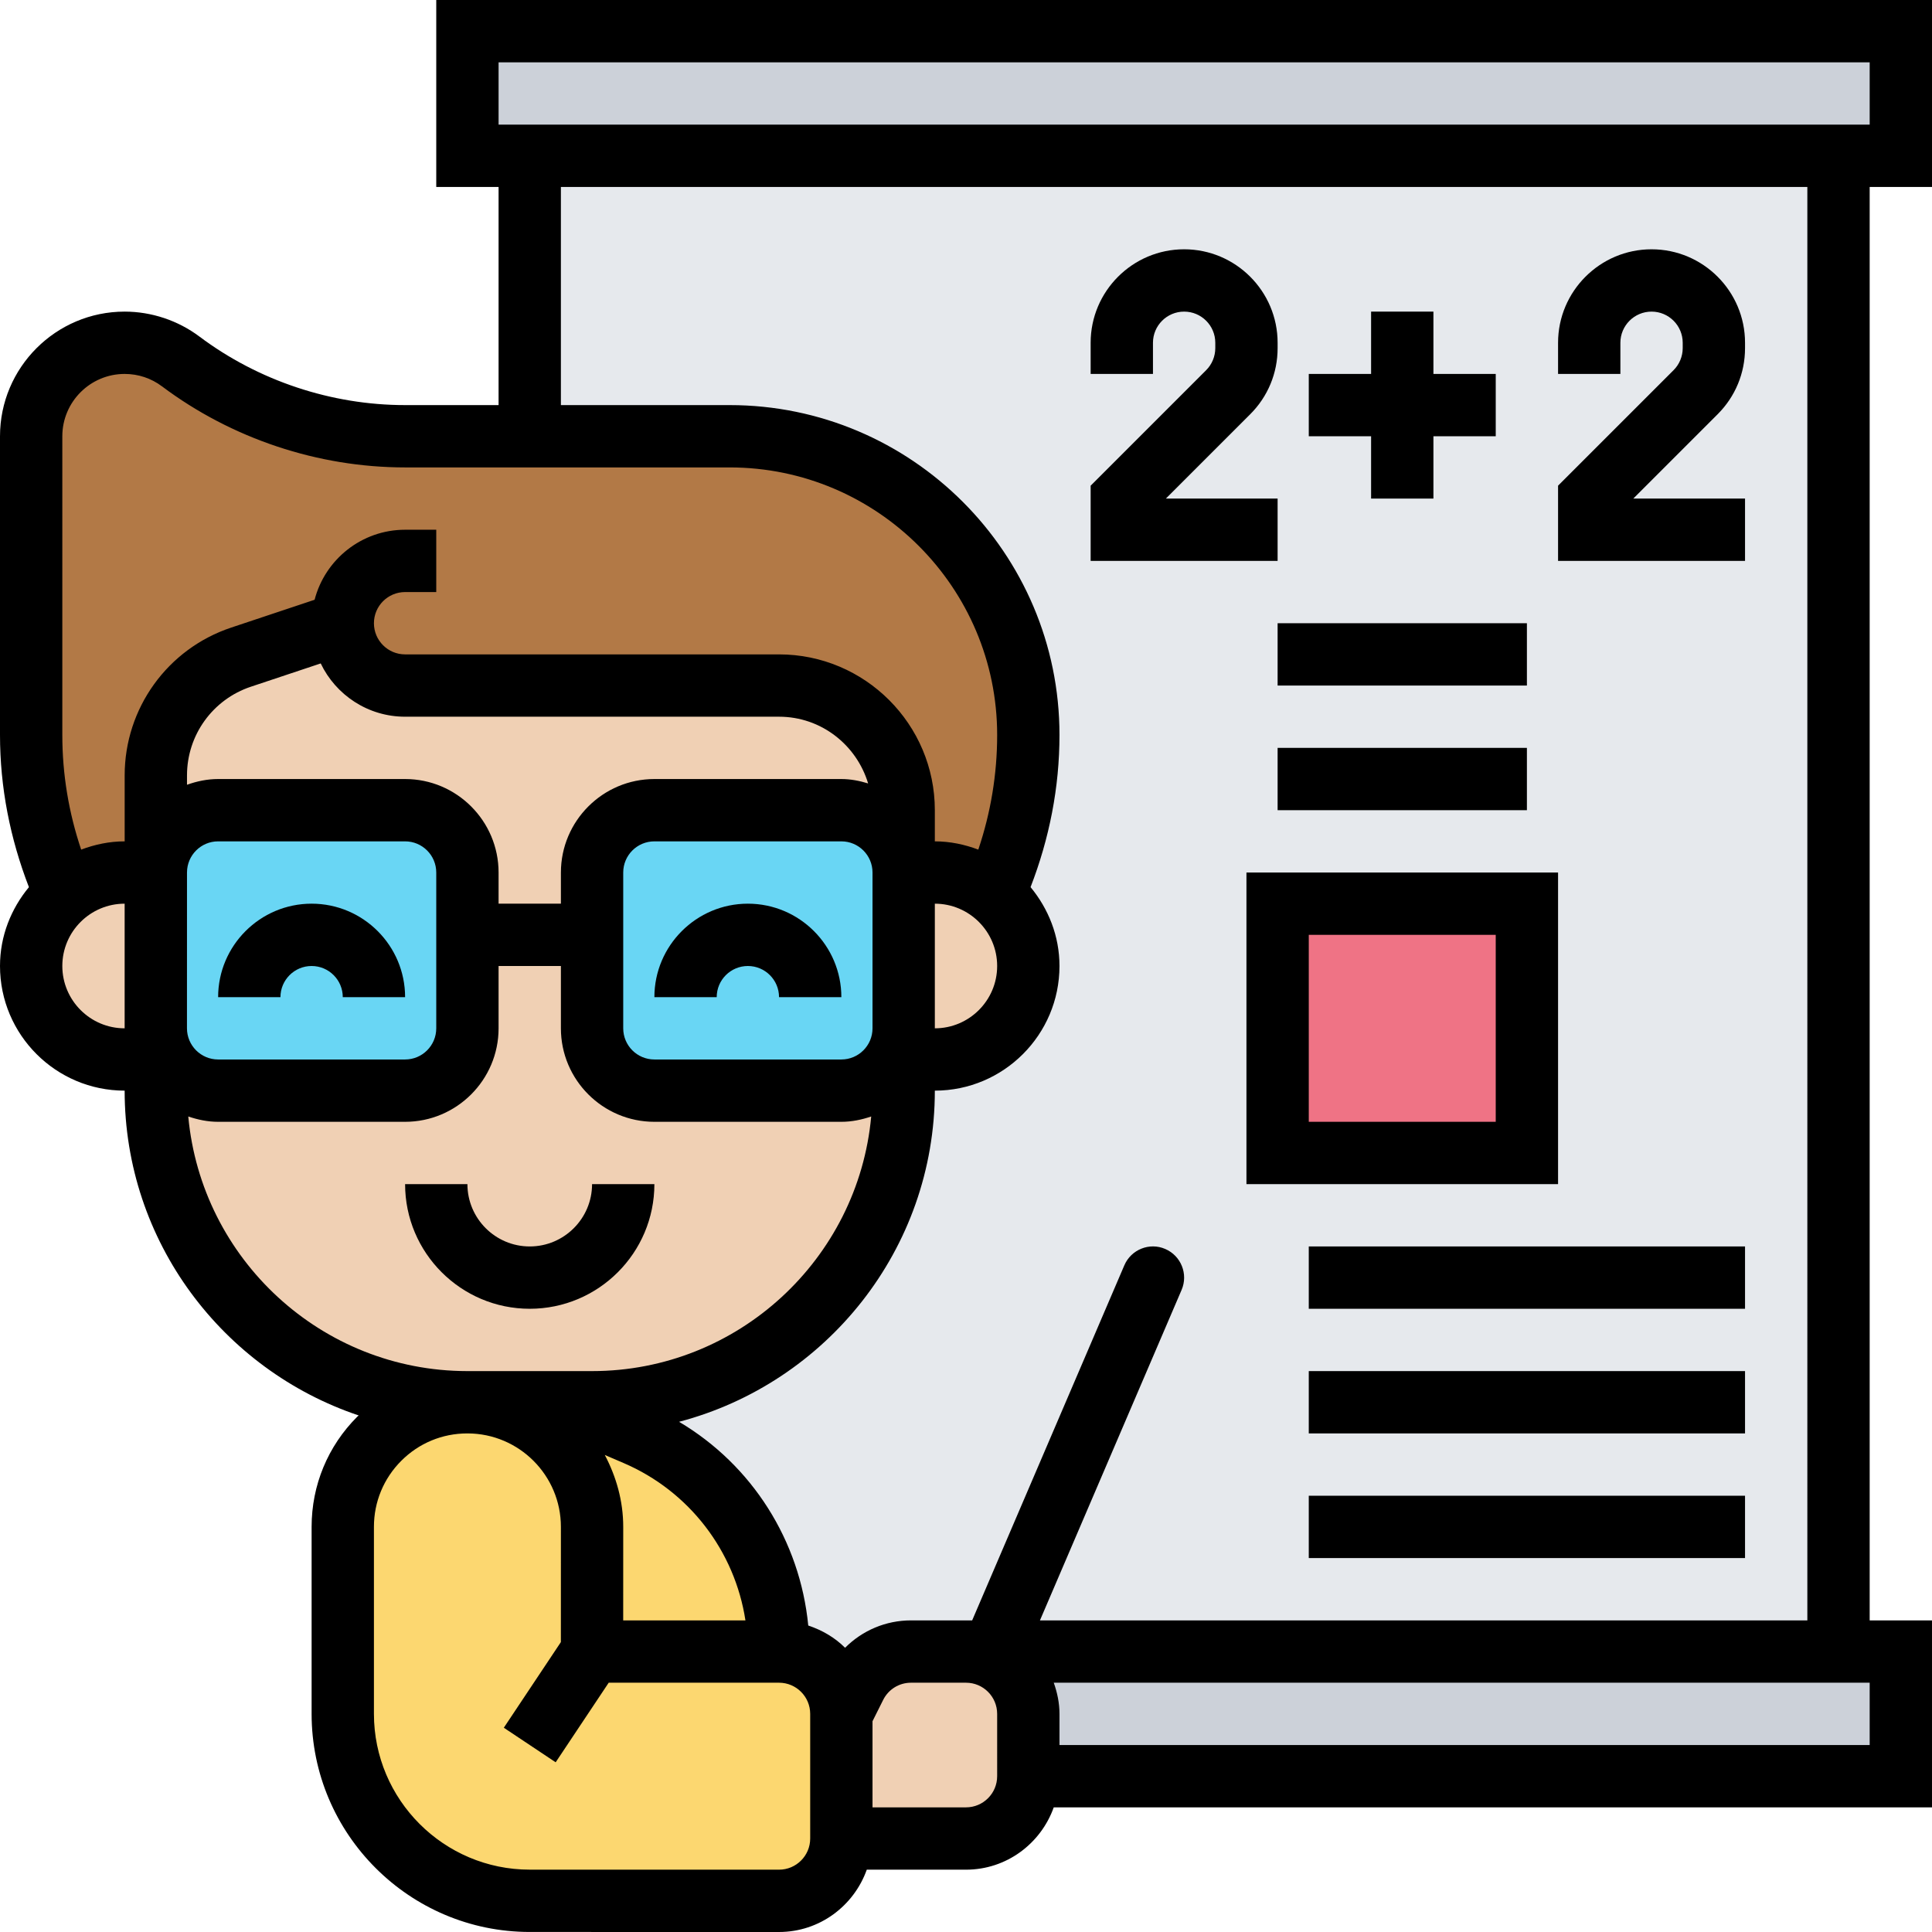 <svg id="Layer_5" enable-background="new 0 0 62 62" height="512" viewBox="0 0 62 62" width="512" xmlns="http://www.w3.org/2000/svg"><g><g><g><path d="m61 1v4h-2-42-2v-4z" fill="#ccd1d9"/></g><g><path d="m33 55c0-.82-.5-1.53-1.21-1.84l.07-.16h27.14 2v4h-28z" fill="#ccd1d9"/></g><g><path d="m31.86 53h-.86-1-.76c-.76 0-1.45.43-1.79 1.11l-.45.89c0-1.1-.9-2-2-2 0-3.03-1.81-5.77-4.6-6.97l-.97-.42c-.94-.4-1.96-.61-2.99-.61h2.56c5.52 0 10-4.48 10-10v-1h1c.83 0 1.58-.34 2.12-.88s.88-1.29.88-2.12c0-.93-.42-1.76-1.08-2.31.71-1.59 1.08-3.33 1.08-5.1 0-5.3-4.29-9.59-9.59-9.59h-6.41v-9h42v48z" fill="#e6e9ed"/></g><g><path d="m41 29h8v8h-8z" fill="#ef7385"/></g><g><path d="m11 20-3.26 1.09c-1.64.54-2.74 2.07-2.74 3.79v3.12h-1c-.73 0-1.4.26-1.92.69-.71-1.59-1.08-3.33-1.08-5.1v-9.59c0-1.66 1.34-3 3-3 .65 0 1.28.21 1.8.6 2.08 1.56 4.6 2.4 7.2 2.4h4 6.41c5.3 0 9.59 4.29 9.59 9.59 0 1.77-.37 3.51-1.08 5.1-.52-.43-1.19-.69-1.92-.69h-1v-2c0-2.21-1.79-4-4-4h-12c-1.1 0-2-.9-2-2z" fill="#b27946"/></g><g><path d="m19 53h6c1.1 0 2 .9 2 2v4c0 1.1-.9 2-2 2h-8c-3.31 0-6-2.69-6-6v-6c0-2.21 1.79-4 4-4 1.1 0 2.1.45 2.83 1.17.72.73 1.17 1.73 1.17 2.83z" fill="#fcd770"/></g><g><path d="m17.83 46.17c-.73-.72-1.73-1.17-2.83-1.17h1.44c1.03 0 2.05.21 2.99.61l.97.42c2.79 1.2 4.6 3.94 4.6 6.97h-6v-4c0-1.1-.45-2.1-1.17-2.83z" fill="#fcd770"/></g><g><path d="m33 55v2c0 1.1-.9 2-2 2h-4v-4l.45-.89c.34-.68 1.03-1.11 1.79-1.11h.76 1c.28 0 .55.06.79.16.71.31 1.21 1.02 1.21 1.84z" fill="#f0d0b4"/></g><g><path d="m32.12 33.12c-.54.54-1.29.88-2.12.88h-1v-1-5h1c.73 0 1.4.26 1.92.69.66.55 1.08 1.38 1.08 2.31 0 .83-.34 1.58-.88 2.12z" fill="#f0d0b4"/></g><g><path d="m7 35h6c1.1 0 2-.9 2-2v-3h4v3c0 1.1.9 2 2 2h6c1.1 0 2-.9 2-2v1 1c0 5.52-4.48 10-10 10h-2.56-1.44c-5.52 0-10-4.48-10-10v-1-1c0 1.1.9 2 2 2z" fill="#f0d0b4"/></g><g><path d="m7 26c-1.1 0-2 .9-2 2v-3.12c0-1.72 1.1-3.25 2.74-3.79l3.26-1.09c0 1.1.9 2 2 2h12c2.21 0 4 1.79 4 4v2c0-1.1-.9-2-2-2h-6c-1.1 0-2 .9-2 2v2h-4v-2c0-1.1-.9-2-2-2z" fill="#f0d0b4"/></g><g><path d="m5 33v1h-1c-1.66 0-3-1.34-3-3 0-.83.34-1.58.88-2.12.06-.06.13-.13.2-.19.52-.43 1.19-.69 1.92-.69h1z" fill="#f0d0b4"/></g><g><path d="m29 28v5c0 1.1-.9 2-2 2h-6c-1.1 0-2-.9-2-2v-3-2c0-1.1.9-2 2-2h6c1.1 0 2 .9 2 2z" fill="#69d6f4"/></g><g><path d="m15 30v3c0 1.1-.9 2-2 2h-6c-1.1 0-2-.9-2-2v-5c0-1.1.9-2 2-2h6c1.1 0 2 .9 2 2z" fill="#69d6f4"/></g></g><g><path d="m24 31c.552 0 1 .448 1 1h2c0-1.654-1.346-3-3-3s-3 1.346-3 3h2c0-.552.448-1 1-1z"/><path d="m10 31c.552 0 1 .448 1 1h2c0-1.654-1.346-3-3-3s-3 1.346-3 3h2c0-.552.448-1 1-1z"/><path d="m21 38h-2c0 1.103-.897 2-2 2s-2-.897-2-2h-2c0 2.206 1.794 4 4 4s4-1.794 4-4z"/><path d="m62 6v-6h-48v6h2v7h-3c-2.365 0-4.709-.781-6.601-2.2-.687-.516-1.539-.8-2.399-.8-2.206 0-4 1.794-4 4v9.585c0 1.685.324 3.322.928 4.885-.571.691-.928 1.565-.928 2.53 0 2.206 1.794 4 4 4 0 4.846 3.153 8.961 7.512 10.424-.015.014-.033.024-.047.039-.944.944-1.465 2.199-1.465 3.535v6.001c0 3.859 3.141 7 7 7l8 .001c1.302 0 2.402-.839 2.816-2h3.184c1.302 0 2.402-.839 2.816-2h28.184v-6h-2v-46zm-46-4h44v2h-44zm-14 12c0-1.103.897-2 2-2 .437 0 .852.138 1.199.399 2.236 1.677 5.006 2.601 7.801 2.601h10.415c4.733 0 8.585 3.852 8.585 8.585 0 1.263-.206 2.495-.605 3.68-.436-.164-.903-.265-1.395-.265v-1c0-2.757-2.243-5-5-5h-12c-.552 0-1-.448-1-1s.448-1 1-1h1v-2h-1c-1.395 0-2.569.956-2.904 2.247l-2.677.893c-2.044.682-3.418 2.588-3.418 4.743v2.117h-.001c-.492 0-.959.101-1.395.265-.399-1.185-.605-2.417-.605-3.68zm16 14v1h-2v-1c0-1.654-1.346-3-3-3h-6c-.352 0-.685.072-.999.184v-.301c0-1.293.824-2.437 2.051-2.846l2.24-.747c.483 1.011 1.516 1.71 2.708 1.71h12c1.354 0 2.487.907 2.859 2.141-.274-.083-.558-.141-.859-.141h-6c-1.654 0-3 1.346-3 3zm-11.999-.003c.002-.551.448-.997.999-.997h6c.552 0 1 .448 1 1v5c0 .552-.448 1-1 1h-6c-.551 0-.999-.448-1-.999zm13.999.003c0-.552.448-1 1-1h6c.552 0 1 .448 1 1v5c0 .552-.448 1-1 1h-6c-.552 0-1-.448-1-1zm10 1c1.103 0 2 .897 2 2s-.897 2-2 2zm-28 2c0-1.103.897-2 2-2v4c-1.103 0-2-.897-2-2zm4.042 4.829c.303.103.621.171.958.171h6c1.654 0 3-1.346 3-3v-2h2v2c0 1.654 1.346 3 3 3h6c.337 0 .655-.068.958-.171-.42 4.575-4.275 8.171-8.958 8.171h-2.557-1.433c-.003 0-.006-.001-.01-.001 0 0-.001 0-.002 0-.002 0-.004.001-.006.001-4.679-.004-8.53-3.599-8.95-8.171zm13.367 10.863.602.258c2.111.906 3.57 2.827 3.911 5.051h-3.923l.001-3.002c0-.837-.226-1.614-.591-2.307zm6.591 12.308c0 .552-.448 1-1 1l-8-.001c-2.757 0-5-2.243-5-5v-6.001c0-.802.313-1.555.879-2.121.565-.565 1.314-.876 2.114-.877h.007.01c1.65.005 2.99 1.348 2.99 2.999l-.001 3.698-1.831 2.748 1.664 1.109 1.702-2.554h5.466c.552 0 1 .448 1 1zm6-2c0 .552-.448 1-1 1h-3v-2.764l.342-.684c.17-.34.512-.552.894-.552h.764 1c.552 0 1 .448 1 1zm28-1h-26v-1c0-.352-.072-.686-.184-1h26.184zm-2-4h-24.627l4.546-10.606c.218-.507-.018-1.095-.525-1.313-.504-.22-1.096.017-1.313.525l-4.883 11.394h-.198-1-.764c-.813 0-1.564.326-2.116.879-.327-.327-.734-.565-1.182-.714-.266-2.725-1.801-5.148-4.146-6.538 4.715-1.24 8.208-5.528 8.208-10.627 2.206 0 4-1.794 4-4 0-.965-.357-1.839-.928-2.531.604-1.562.928-3.199.928-4.884 0-5.837-4.748-10.585-10.585-10.585h-5.415v-7h40z"/><path d="m41 16h-3.586l2.707-2.707c.567-.566.879-1.32.879-2.121v-.172c0-1.654-1.346-3-3-3s-3 1.346-3 3v1h2v-1c0-.552.448-1 1-1s1 .448 1 1v.172c0 .263-.106.521-.293.707l-3.707 3.707v2.414h6z"/><path d="m56 16h-3.586l2.707-2.707c.567-.566.879-1.32.879-2.121v-.172c0-1.654-1.346-3-3-3s-3 1.346-3 3v1h2v-1c0-.552.448-1 1-1s1 .448 1 1v.172c0 .263-.106.521-.293.707l-3.707 3.707v2.414h6z"/><path d="m44 16h2v-2h2v-2h-2v-2h-2v2h-2v2h2z"/><path d="m41 20h8v2h-8z"/><path d="m41 24h8v2h-8z"/><path d="m40 38h10v-10h-10zm2-8h6v6h-6z"/><path d="m42 40h14v2h-14z"/><path d="m42 44h14v2h-14z"/><path d="m42 48h14v2h-14z"/></g></g></svg>